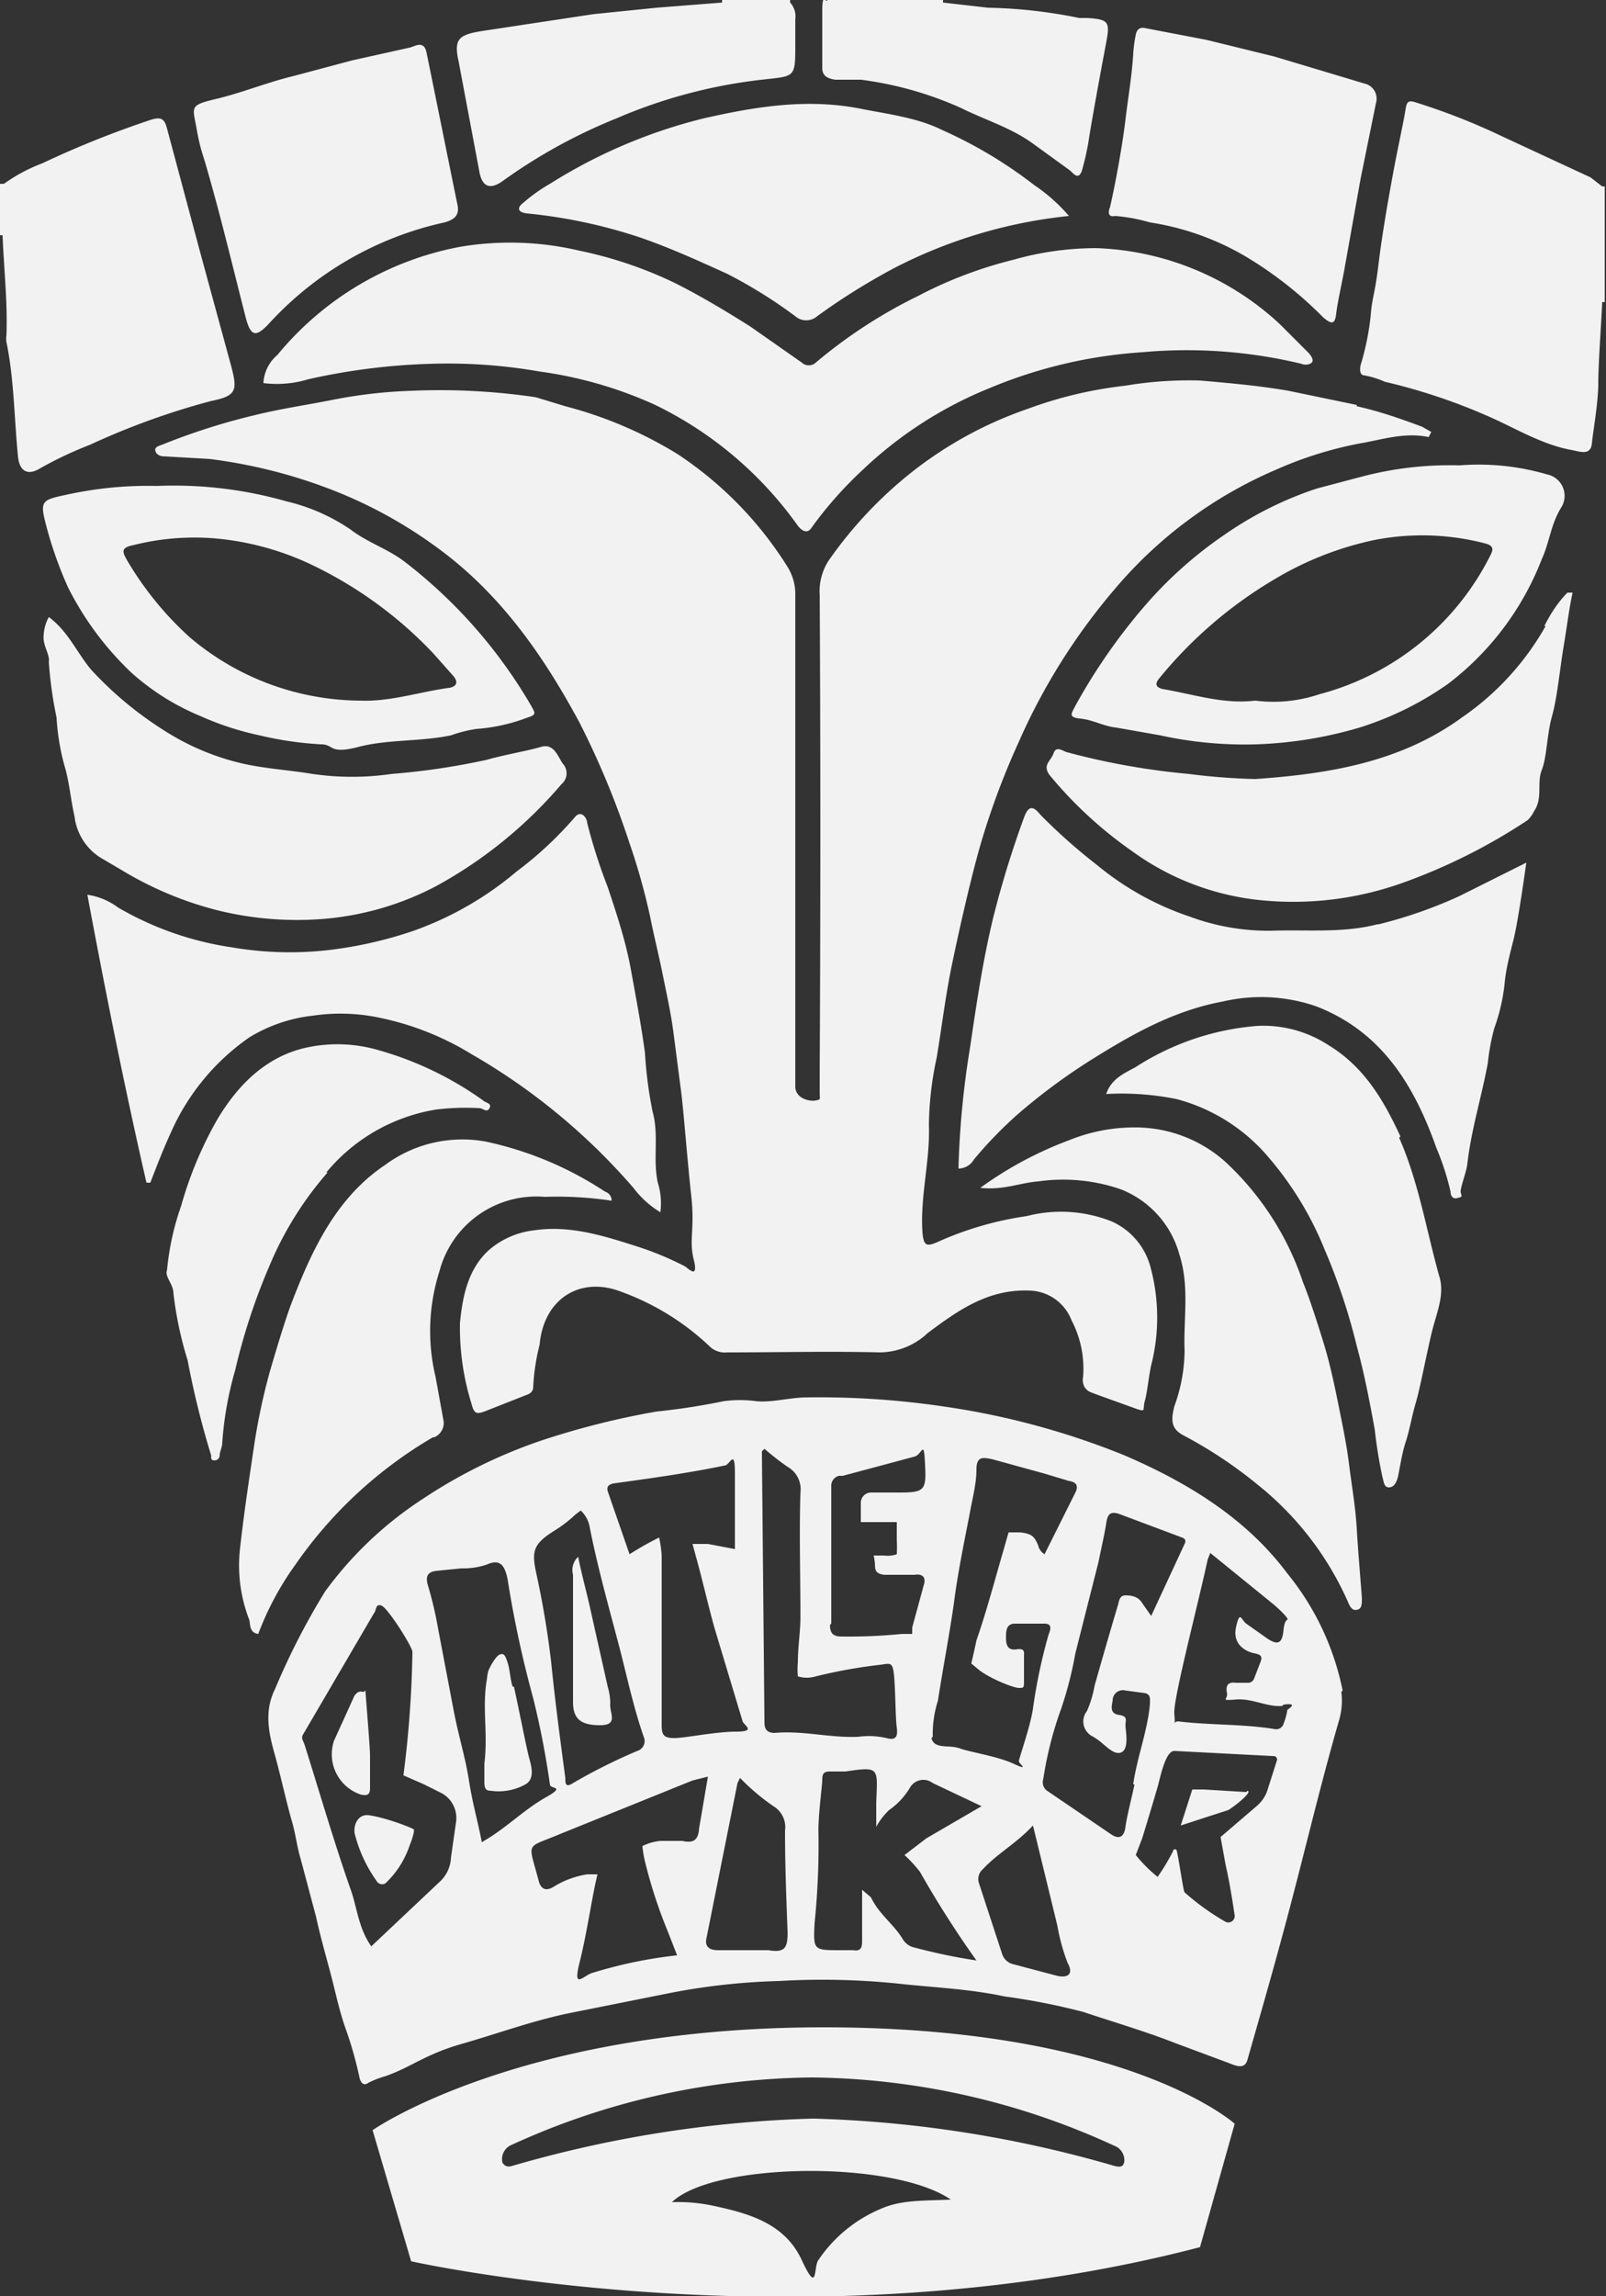 <svg xmlns="http://www.w3.org/2000/svg" viewBox="0 0 125 178.6"><rect x="0" y="0" width="125" height="178.6" fill="#333333" stroke="none"/><path d="M64 5.3V.8c0-1.5.3-.5.4-.8h9v.2l3.5.4a38.6 38.6 0 017.1.8h.6c1.7.1 1.8.3 1.5 1.9s-.9 4.8-1.3 7.2a20.2 20.2 0 01-.6 2.8c-.3.8-.7.1-1-.1l-2.9-2.1c-1.7-1.2-3.7-1.8-5.5-2.7A27.6 27.6 0 0067 6.2h-2c-.6-.1-1-.3-1-.9zm60.7 9.2l-.9-.7-6.9-3.2a50.4 50.4 0 00-6.6-2.6c-.6-.2-.8-.2-.9.5s-.6 3-.9 4.6-.9 4.9-1.2 7.4-.5 2.6-.6 3.9a20.3 20.3 0 01-.8 4c-.1.5 0 .8.3.8a7.2 7.2 0 011.6.5 45.8 45.8 0 018.3 2.8c2 .9 4 2.1 6.2 2.5.6.1 1.5.5 1.6-.5s.5-3.2.5-4.7.2-4.1.3-6.2v-5.4 5.3h.2v-9zm-19.1 17l-5.3-1.1c-2.3-.4-4.6-.6-6.9-.8a29.7 29.7 0 00-5.8.4 32.2 32.2 0 00-7.6 1.8 30.7 30.7 0 00-9 4.9 32.4 32.4 0 00-6.5 6.9 4.4 4.4 0 00-.7 2.7q.1 18.4 0 36.8V85c0 .6.1.5-.3.6s-1.6-.1-1.6-1.1V46.3a4 4 0 00-.6-2.2 28.8 28.8 0 00-8.6-8.8 32.1 32.1 0 00-8.7-3.7l-2.3-.7a51 51 0 00-9.7-.5 37.8 37.8 0 00-6.1.7c-2 .4-4.1.7-6.1 1.2a50.3 50.3 0 00-7.2 2.3c-.3.1-.6.2-.5.5s.4.4.7.4l3.5.2a40.2 40.2 0 019 2.2 35.6 35.6 0 019 4.9c4.7 3.5 8 8.2 10.8 13.4a65.5 65.5 0 013.9 9.4 50 50 0 011.6 5.7c.3 1.5.7 3.1 1 4.6s.6 2.8.8 4.3.4 3.1.6 4.6.5 5.5.8 8.2-.2 3.4.2 5-.5.6-.7.5a24.1 24.1 0 00-3.9-1.6c-2.5-.8-5.1-1.6-7.8-1.2a6.5 6.5 0 00-3.5 1.5c-1.7 1.5-2.1 3.7-2.3 5.7a19.9 19.9 0 00.9 6.3c.2.8.4.8 1 .6l3.3-1.3c.3-.1.5-.3.5-.6a16.6 16.6 0 01.5-3.3c.3-3.5 3.1-5.4 6.4-4.1a19.8 19.8 0 016.8 4.2 1.7 1.7 0 001.4.5c4 0 7.9-.1 11.9 0a5.5 5.5 0 003.7-1.5c2.4-1.8 4.8-3.5 8.1-3.3a3.6 3.6 0 013.1 2.3 8.1 8.1 0 01.9 4.4c-.1.5.1 1 .6 1.2s2.2.8 3.3 1.2.7.2.9-.5.3-1.9.5-2.8a15 15 0 00-.1-7.8 5.4 5.4 0 00-3-3.4 10.7 10.7 0 00-6.6-.4 25.8 25.8 0 00-6.9 2c-.9.4-1.1.3-1.2-.7-.2-2.8.6-5.6.5-8.4a25.8 25.8 0 01.6-5.2c.4-2.4.7-4.9 1.2-7.3s1.3-6 2.1-8.9a59.5 59.5 0 013.1-8.4 48.1 48.1 0 017.4-11.8 33.9 33.9 0 0112.7-9.4 29.7 29.7 0 016.4-2c1.8-.3 3.5-.9 5.4-.5l.2-.4-.7-.4c-1.6-.6-3.3-1.2-5.1-1.6zM28.8 139.1v-2.5c0-.6-.2-3-.3-4.3s0-.6-.3-.7-.6.2-.7.5l-1.5 3.3a3.3 3.3 0 002.1 4.2c.5.1.7 0 .7-.5zm-.1 2.1c-.8-.1-1.2.7-1.1 1.4a10.9 10.9 0 001.7 3.7.5.5 0 00.7.2 7.2 7.2 0 001.9-3c.1-.2.4-1.1.3-1.2s-2.1-.9-3.5-1.1zm11.2-10c-.2-.6-.2-1.3-.4-1.9s-.3-.7-.6-.6-.8 1-.9 1.3a4.2 4.2 0 00-.1.6c-.4 2.3.1 4.1-.2 6.6v1.4c0 .5.1.7.5.7a4.3 4.3 0 002.7-.5c.7-.4.5-1.3.3-2s-.8-3.8-1.2-5.6zm4.7 1.2c0 1.3.6 1.8 2.1 1.8s.7-1 .8-1.7a4.8 4.8 0 00-.2-1.3l-1.3-5.8c-.3-1.4-.7-2.8-1-4.3a1.4 1.4 0 00-.4 1.4v9.9zm52.4 7l-3.3-.2h-.9l-.9 2.8 3.7-1.2c.5-.3 1.9-1.4 1.5-1.5zm7.4-7.8a5.5 5.5 0 01-.2 2.3c-1.3 4.5-2.4 9.1-3.6 13.7s-2.3 8.4-3.5 12.6c-.2.8-.9.5-1.4.3l-4.3-1.6c-2.3-.9-4.7-1.6-7.1-2.4a51.1 51.1 0 00-6.1-1.2c-2.8-.6-5.6-.7-8.3-1a57.8 57.8 0 00-9.3-.2 51 51 0 00-8.8 1l-7.5 1.5c-2.9.6-5.6 1.6-8.4 2.4s-3.9 1.8-5.9 2.5a7.5 7.5 0 00-1.3.5c-.4.3-.6 0-.7-.3a30 30 0 00-1.1-3.9c-.5-1.4-.8-2.9-1.2-4.4s-.8-2.9-1.1-4.3l-1.2-4.5c-.3-1-.4-2-.7-3s-.8-3.2-1.2-4.7-1.1-3.5-.1-5.5a55.5 55.5 0 013.9-7.6 28.9 28.9 0 017.6-7.2 39.6 39.6 0 019.4-4.6 62.9 62.9 0 018.8-2.2 52.2 52.2 0 005.2-.8 9.4 9.4 0 012.6 0c1.3.1 2.6-.3 3.9-.3a66.2 66.2 0 0110.6.7 60.1 60.1 0 0114.1 3.8c4.9 2.1 9.5 4.9 12.7 9.2a20.9 20.9 0 014.3 9.1zm-31.9 3.6c.2.9 1.4.5 2.2.8s2.9.6 4.2 1.2.4 0 .4-.2.9-2.7 1.1-4.1a42.2 42.2 0 011.2-5.7c.1-.3.4-.9-.3-.9H79c-.7 0-.7.6-.7 1.1s.1 1 .8.9.6.2.6.6v1.8c0 .6 0 .6-.4.6s-2.2-.7-3.1-1.4l-.6-.5s.3-1.3.4-1.8c.8-2.3 1.4-4.6 2.1-7l.4-1.4h.9c.9.1 1.1.3 1.4 1a1.1 1.1 0 00.5.7l2.4-4.8c.2-.4.2-.8-.5-.9l-2-.6-4-1.1c-.6-.1-1.2-.3-1.2.8s-.3 2.2-.5 3.3-.9 4.4-1.2 6.7-.9 5.4-1.3 8a8.5 8.5 0 00-.4 2.8zm-7.9-8.8c0 .7.3.9.9.9a41.6 41.6 0 004.7-.2h.8v-.5l.9-3.3c.2-.6-.1-.9-.7-.8h-2.4c-.6-.1-.7-.3-.7-.8a3.9 3.9 0 00-.1-.7h.8a2.1 2.1 0 001-.1 10.5 10.5 0 000-1.1v-1.4H67v-.9-.6a.8.8 0 01.8-.8H70c2 0 2.1-.2 2-2.2s-.2-.8-.8-.6l-5.6 1.5h-.3a.8.8 0 00-.6.7v10.8zm-5.3-13.5l.2 21a.7.7 0 010 .1c0 .5.2.8.8.8 2.2-.2 4.3.4 6.5.3a6.2 6.2 0 012.2.1c.7.2.9-.1.8-.8s-.1-2.6-.2-3.9-.3-1.1-1.1-1a39.5 39.5 0 00-5 .9 2.4 2.4 0 01-1.4 0 6 6 0 010-1.1c0-1.2.2-2.4.2-3.5 0-3.2-.1-6.5 0-9.7a2 2 0 00-1-2 20.6 20.6 0 01-1.8-1.4zm-12 3.1l1.7 4.9a23.9 23.9 0 012.3-1.3 9 9 0 01.2 1.4v13.2c0 .8.2 1 1 1s3.2-.5 4.8-.5.6-.5.5-.8l-2.2-7.3c-.5-1.8-.9-3.6-1.4-5.4l-.3-1.1h1.2l2.1.4v-5.9c0-2-.4-.6-.8-.6-2.9.6-5.8 1-8.7 1.4-.3.1-.5.2-.4.6zm-5.6 6.2a70.7 70.7 0 011.2 7.1c.3 3 .7 6 1.1 9 0 .4 0 .8.6.4a44.5 44.5 0 015-2.5.8.8 0 00.5-1.1c-.8-2.3-1.3-4.7-1.9-7s-1.7-6.2-2.3-9.3a2.3 2.3 0 00-.7-1.3l-.4.3a10.2 10.2 0 01-1.7 1.3c-1.6 1-1.7 1.6-1.4 3.1zm-7.3 17.3l-1.4-.7-1.6-.7a84.1 84.1 0 00.7-9.6c0-.4-1.9-3.4-2.4-3.6s-.4.4-.6.6l-5.5 9.4c-.2.3 0 .5.1.8 1.2 3.8 2.3 7.6 3.6 11.3.5 1.4.6 3 1.6 4.4l5.3-5a2.7 2.7 0 00.9-1.9l.4-2.8a2.2 2.2 0 00-1.1-2.2zM38 143c1.6-1 2.9-2.3 4.5-3.2s.3-.6.3-1a65.9 65.9 0 00-1.3-6.7 85.3 85.3 0 01-2-9.3c-.2-.9-.5-1.6-1.6-1.1a5.8 5.8 0 01-2 .3l-2 .2c-.6.1-.8.4-.6 1.1a28.9 28.9 0 01.8 3.4l1.2 6.3c.4 2.1.9 3.6 1.2 5.5s.7 3.2 1 4.8zm16.4-.7l.7-4.1-1.2.3-10.4 4.2c-2.6 1.1-2.4.5-1.6 3.5.2.9.7.9 1.3.5a7 7 0 012.5-.9h.8l-.2.9c-.4 2-.7 4-1.2 6s.2 1.1.9.8a35.2 35.2 0 016.7-1.4l-.7-1.8a37.9 37.9 0 01-1.8-5.5 8.7 8.7 0 01-.2-1.2 4 4 0 011.4-.4h1.7c.9.2 1.2-.1 1.3-.8zm6.9 8c-.1-2.6-.2-5.3-.2-7.9a1.9 1.9 0 00-.9-1.9 16.8 16.8 0 01-2.6-2.2l-.2.4-2.4 12c-.2.8.3 1 .9 1h3.9c1.2.2 1.5-.1 1.5-1.3zm14.7 2.2a78.7 78.7 0 01-4.4-6.9 10.5 10.5 0 00-1.2-1.3l1.7-1.3 4.3-2.5-3.8-1.8a1.2 1.2 0 00-1.8.4 5.6 5.6 0 01-1.6 1.7 5.4 5.4 0 00-1 1.3v-1.9c.1-2.7.3-2.8-2.4-2.4h-1.2c-.4 0-.6.1-.6.6s-.3 2.6-.3 4a59.4 59.4 0 01-.3 7.2c-.1 2.1-.1 2.1 2 2.1h1c.6.1.7-.2.7-.7v-3.1-.9l.7.6c.6 1.3 1.8 2.1 2.5 3.3a1.4 1.4 0 00.9.6 44.2 44.2 0 004.8 1zm7.1.2a15.3 15.3 0 01-.8-2.9l-1.9-7.8c-1.3 1.4-2.8 2.2-3.9 3.4a1 1 0 00-.3 1.1L78 152a1.2 1.2 0 00.9.8l3.4.9c1 .2 1.2-.3.8-1zm5.1-13.9c.3-2.1 1.1-4.1 1.3-6.2 0-.4.1-.8-.4-.9l-1.5-.2a.8.8 0 00-1 .8c-.1.5-.2 1 .5 1.1s.5.4.5.8.3 1.8-.3 2.1-1.3-.6-1.9-1l-.3-.2a1.3 1.3 0 01-.5-2 8.8 8.8 0 00.6-2c.6-2.1 1.2-4.2 1.8-6.2.1-.3.1-.8.6-.8s1 .1 1.3.6l.7 1 2.6-5.6c.1-.2.1-.4-.2-.5l-4.8-1.8c-.8-.3-1 0-1.1.7s-.4 2-.6 3l-1.8 7.1a29.4 29.4 0 01-1.1 4.3 28.4 28.4 0 00-1.4 5.5.8.8 0 00.3.9l5 3.4c.6.4 1 .2 1.1-.6s.5-2.3.7-3.3zm10.9-2.2l-7.7-.4c-.7 0-1.1 2.1-1.3 2.8s-.8 2.7-1.2 4l-.5 1.3a11.5 11.5 0 001.7 1.7 16.4 16.4 0 001.2-2 .1.1 0 01.3 0c.2.9.5 3.1.6 3.2a18.9 18.9 0 003.2 2.3.5.5 0 00.7-.5c-.2-1.3-.4-2.6-.7-3.9l-.4-2.2 2.8-2.4a2.8 2.8 0 00.8-1.1l.8-2.5a.3.3 0 00-.2-.3zm.7-3.9c-1.2.1-2.3-.6-3.6-.5s-.6 0-.7-.5 0-.9.7-.8h.9a.5.5 0 00.5-.3l.5-1.3c.2-.5 0-.6-.5-.7s-1.7-.6-1.4-2 .4-.6.8-.3l1.7 1.2c.8.5 1.1.3 1.2-.7s.4-.7.3-.9-.7-.8-1.2-1.2l-4.8-3.9-.2.5c-.8 3.7-2.7 10.9-2.6 12s-.1.6.3.6c2.4.3 5.1.2 7.5.6a.6.6 0 00.7-.4 5.1 5.1 0 00.3-1.1c.6-.4.4-.5-.3-.4zM33.5 28.3a41.5 41.5 0 018.5.6 32.1 32.1 0 019 2.6 29.3 29.3 0 0111.1 9.4c.4.5.8.6 1.1.1a30.3 30.3 0 014-4.5 31.3 31.3 0 019.8-6.3 37 37 0 0111.9-2.8 38.2 38.2 0 0112.4.9c.2.1.6.1.8-.1s-.1-.6-.3-.8l-2.2-2.2a22.1 22.1 0 00-14.3-5.9 23.7 23.7 0 00-6.4.9 32.9 32.9 0 00-7.4 2.8 38.8 38.8 0 00-8 5.2.8.8 0 01-1.1 0l-4-2.8c-1.9-1.2-3.9-2.4-5.9-3.4a32 32 0 00-7.4-2.5 23.5 23.5 0 00-9.3-.3 24.2 24.2 0 00-14.2 8.4 3.1 3.1 0 00-1.1 2.2 8.4 8.4 0 003.5-.3 49.9 49.9 0 019.5-1.2zm73.7 43.6c-2.7.7-5.5.4-8.3.5a17.6 17.6 0 01-6.3-1.1 22.5 22.5 0 01-7.2-4 44.2 44.2 0 01-4.4-3.9c-.5-.6-.9-.9-1.3.2a77.6 77.6 0 00-2.4 7.8c-.8 3.3-1.3 6.7-1.8 10.1a68.6 68.6 0 00-.9 9.4 1.4 1.4 0 001.2-.7 31.8 31.8 0 013.5-3.6 46.9 46.9 0 015.7-4.2c3.2-2 6.4-3.8 10.2-4.5a13.1 13.1 0 017.3.4c5.1 2 7.6 6.2 9.3 11a20 20 0 011.1 3.4c0 .2.1.6.5.5s.4-.1.3-.4.4-1.5.5-2.2c.3-2.7 1.1-5.2 1.6-7.9a17.1 17.1 0 01.5-2.7 14.9 14.9 0 00.8-3.4c.1-1.2.4-2.3.7-3.5s.7-3.9 1-6l-5.2 2.6a35.5 35.5 0 01-6.3 2.2zm-87.8 8.8a12 12 0 015-1.7 14.7 14.7 0 015.3.2 22.3 22.3 0 017 2.8 48.8 48.8 0 0112.6 10.4 7.5 7.5 0 002.1 1.9 5.4 5.4 0 00-.2-2.3c-.4-1.8.1-3.7-.4-5.5a32 32 0 01-.6-4.6c-.3-2.2-.7-4.3-1.1-6.5S48 71.1 47.3 69a42.2 42.2 0 01-1.6-5c0-.3-.4-1-.9-.5a28.6 28.6 0 01-4.6 4.3 25.8 25.8 0 01-8 4.6 31.9 31.9 0 01-6.6 1.5 26.6 26.6 0 01-7.5-.2 24.7 24.7 0 01-8.9-3.1 5.3 5.3 0 00-2.4-1c1.4 7.5 2.9 15 4.6 22.4h.3c.5-1.3 1-2.6 1.6-3.9a17.7 17.7 0 016.1-7.4zm-9.9-13a27.3 27.3 0 007.8 3.2 25.8 25.8 0 007.6.6 22.8 22.8 0 009.1-2.6 34.6 34.6 0 009.7-7.9 1.1 1.1 0 00.1-1.6c-.4-.6-.7-1.6-1.7-1.3s-2.8.6-4.2 1a54.7 54.7 0 01-7.4 1.1 21.5 21.5 0 01-6.2 0c-1.8-.3-3.6-.4-5.4-.8a19.4 19.4 0 01-6-2.5 28 28 0 01-5.8-4.8c-1.1-1.3-1.8-3-3.3-4.1a3.2 3.2 0 00-.4 1.4c-.1.8.5 1.5.4 2.1a31.1 31.1 0 00.6 4.3 18.1 18.1 0 00.6 3.7c.4 1.3.5 2.7.8 4a4.4 4.4 0 002 3.2zm24.3 44.1a1.2 1.2 0 00.7-1.4l-.6-3.3a15.3 15.3 0 01.3-8.2 7.8 7.8 0 018.2-5.8 28.5 28.5 0 015.2.3.7.7 0 00-.5-.7 27.1 27.1 0 00-9.3-3.9 10.1 10.1 0 00-7.8 1.8c-3.9 2.6-5.8 6.8-7.4 11-.6 1.7-1.1 3.4-1.6 5.1a49.4 49.4 0 00-1.2 5.6c-.4 2.7-.8 5.3-1.1 8a11.7 11.7 0 00.7 5.7c.1.4 0 1 .7 1.1a23.2 23.2 0 012.9-5.4 33.7 33.7 0 0110.7-9.9zm86.5-63.1a21.3 21.3 0 01-6.5 7.1c-4.8 3.5-10.4 4.4-16.1 4.8a50.3 50.3 0 01-5.2-.4 55.8 55.8 0 01-9.5-1.7c-.3-.1-.8-.5-1 .1s-.9.9-.3 1.7a32.2 32.2 0 006.4 5.9 20.5 20.5 0 009.8 3.8 25.3 25.3 0 0011.2-1.3 45 45 0 009.8-4.9 2.4 2.4 0 00.5-.7c.7-1 .2-2.2.6-3.2s.4-2.8.8-4.2.6-3.6.9-5.4.4-2.8.7-4.2h-.4c-.7.7-1.3 1.6-1.8 2.6zM16.4 31.2c2-.4 2.1-.8 1.6-2.7l-2.4-8.8L13 10c-.2-.8-.5-.9-1.2-.7a75.6 75.6 0 00-8.5 3.4 13.1 13.1 0 00-3 1.6H0v4h.2c.1 2.6.4 5.2.3 7.8a1.8 1.8 0 000 .5c.6 2.9.6 5.9.9 8.9.1 1.1.7 1.5 1.6 1a29.6 29.6 0 014-1.9 57.8 57.8 0 019.4-3.4zm89.5 5.9a26.9 26.9 0 017.7-.9 18.9 18.9 0 016.8.7 1.7 1.7 0 011.1 2.6c-.8 1.3-.9 2.7-1.5 4a22.3 22.3 0 01-7.3 9.7 24.8 24.8 0 01-6.9 3.4 32.1 32.1 0 01-8 1.3 30.7 30.7 0 01-7.5-.7l-3.4-.6c-1-.1-1.8-.6-2.8-.7s-.7-.4-.4-1a45.4 45.4 0 015.6-8 31.9 31.9 0 016-5.3 27.8 27.8 0 017.2-3.6zM107 42a25.2 25.2 0 00-7.7 3 33.7 33.7 0 00-9.1 7.8c-.4.5-.1.7.3.8 2.4.4 4.7 1.2 7.2.9a11.2 11.2 0 005-.5A20.8 20.8 0 00116 43.2c.2-.4.3-.7-.3-.9a19.4 19.4 0 00-8.7-.3zM3.6 40.9c-.5-1.9-.4-2 1.5-2.4a29.5 29.5 0 017.1-.7A32 32 0 0122.3 39a14.9 14.9 0 015 2.2c1.3 1 2.9 1.5 4.2 2.5A38.6 38.6 0 0141.4 55c.2.4.4.6-.3.8a13.9 13.9 0 01-4 .9 10.3 10.3 0 00-2 .5c-2.4.5-4.9.3-7.2.9s-1.9-.2-2.9-.2a26.7 26.7 0 01-4.8-.7 22.6 22.6 0 01-4.6-1.5 18.7 18.7 0 01-5.4-3.4 24 24 0 01-4.9-6.6 30.6 30.6 0 01-1.7-4.8zm6.3 2.7a25.4 25.4 0 004.9 6A20.7 20.7 0 0028 54.5c2.4.1 4.7-.7 7-1 .5-.1.7-.4.3-.9l-1.6-1.8a32 32 0 00-9.3-6.8 22 22 0 00-6.6-2 19.4 19.4 0 00-7.4.4c-1 .2-.9.5-.5 1.2zm95.7 75.3c-.1-1.7-.4-3.4-.6-5s-.5-3-.8-4.5-.7-3.4-1.2-5-1-3.2-1.6-4.7a22.5 22.5 0 00-6-9.3 10.5 10.5 0 00-7-2.7 13.5 13.5 0 00-5.2 1 28.9 28.9 0 00-6.9 3.7c1.8.2 3.1-.4 4.5-.5a13.8 13.8 0 016.4.6 7.6 7.6 0 014.6 5.1c.8 2.5.3 5 .4 7.5a12.9 12.9 0 01-.8 4.3c-.3 1.2-.2 1.8.8 2.3a34.5 34.5 0 015.7 3.8 24.2 24.2 0 017.1 9.3c.2.4.4.5.7.4s.3-.5.3-.8-.3-3.7-.4-5.5zM42.8 14.3a13 13 0 00-2.1 1.5c-.4.3-.5.7.3.8a40.2 40.2 0 018.9 1.9c2.3.8 4.5 1.8 6.7 2.8a37.2 37.2 0 015.3 3.3 1.3 1.3 0 001.7 0 50.7 50.7 0 016.1-3.8 38.1 38.1 0 0113.5-4 13.4 13.4 0 00-2.7-2.4 34.6 34.6 0 00-7.2-4.3c-1.8-.9-4-1.2-6.1-1.6-4.3-.9-8.4-.2-12.4.7a40.7 40.7 0 00-12 5.1zm44 2.5a13.5 13.5 0 012.7.5 20.9 20.9 0 017.7 2.8 30.4 30.4 0 015.8 4.6c.6.5.9.6 1-.3s.5-2.6.7-3.8l1.2-6.7 1.2-5.9a1.2 1.2 0 00-.9-1.5l-7-2.1-5.3-1.3-4.7-.9c-.4-.1-.7 0-.8.5a11.2 11.2 0 00-.2 1.5c-.1 1.7-.4 3.4-.6 5.1s-.7 4.6-1.2 6.8c-.2.5-.1.8.4.7zM109 88.4c-1.3-2.8-2.8-5.4-5.6-7.1a9.3 9.3 0 00-5.5-1.5 20.4 20.4 0 00-9.5 3.2c-.9.5-1.9.9-2.3 2.1a21.6 21.6 0 015.5.4 14.1 14.1 0 017.2 4.6 25.8 25.8 0 014.3 7.1 47.4 47.4 0 012.5 7.5c.6 2.2 1 4.3 1.4 6.5a36.6 36.6 0 00.6 3.7c.1.3.1.8.5.8s.6-.4.7-.8.3-1.8.6-2.7.5-2.1.8-3.1.8-3.6 1.2-5.3 1.1-3.1.6-4.6c-1-3.6-1.6-7.3-3.1-10.7zM16.1 13.1c1.1 3.8 2 7.6 3 11.5.4 1.6.8 1.7 1.9.5a26.1 26.1 0 0113.6-7.8c.7-.2 1.2-.5 1-1.4C34.8 12 34 8 33.2 4.1c-.2-1-.9-.5-1.3-.4l-4.5 1-4.5 1.2c-2.1.5-4 1.3-6.1 1.8s-1.8.6-1.5 2.3.5 2 .8 3.1zm9.3 78.1a14 14 0 018.6-4.9 19.6 19.6 0 013.3-.1c.3 0 .6.4.8 0s-.3-.4-.5-.6a26.2 26.2 0 00-8.1-3.9 11.4 11.4 0 00-5.7-.2c-3.1.7-5.3 2.9-6.9 5.6a29.8 29.8 0 00-2.8 6.7 20.8 20.8 0 00-1.1 5c-.2.5.5 1.1.5 1.8a28.3 28.3 0 001.1 5.2 68.9 68.9 0 001.8 7.3c.1.2-.1.5.3.5a.4.4 0 00.4-.4c0-.3.2-.6.2-1a26.9 26.9 0 011-5.6 48.4 48.4 0 012.7-8.2 26.6 26.6 0 014.5-7.2zm11.9-77.9c.2 1.2.8 1.5 1.8.8A42 42 0 0148 9.2a39.9 39.9 0 0111.3-3c2.6-.3 2.6-.1 2.6-2.8V1.5a1.6 1.6 0 00-.4-1.3 1.4 1.4 0 010-.2h-5.3a1.4 1.4 0 010 .2l-5.1.4-4.9.5-8.6 1.3c-1.9.3-2.3.6-1.9 2.4zm26.8 144.4c23.7 0 32 7.5 32 7.5l-2.7 9.6c-30.6 8-61.4 1.1-61.4 1.1l-3-10.2s11.4-8 35.1-8zm9.9 13.4c-4.5-3.1-18.5-2.9-21.7.2a13.1 13.1 0 013.3.3c2.8.6 5.5 1.4 6.8 4.2s.9.5 1.3 0a11 11 0 014.9-4c1.6-.7 3.4-.6 5.4-.7zm12.7-4.2a57.4 57.4 0 00-23.5-5.3 57.4 57.4 0 00-23.5 5.3 1.2 1.2 0 00-.6 1.3c.1.2.3.4.7.3a92.8 92.8 0 0123.5-3.7 92.8 92.8 0 0123.5 3.7c.5.1.6 0 .7-.3a1.2 1.2 0 00-.8-1.3z" fill="#f2f2f2"/></svg>